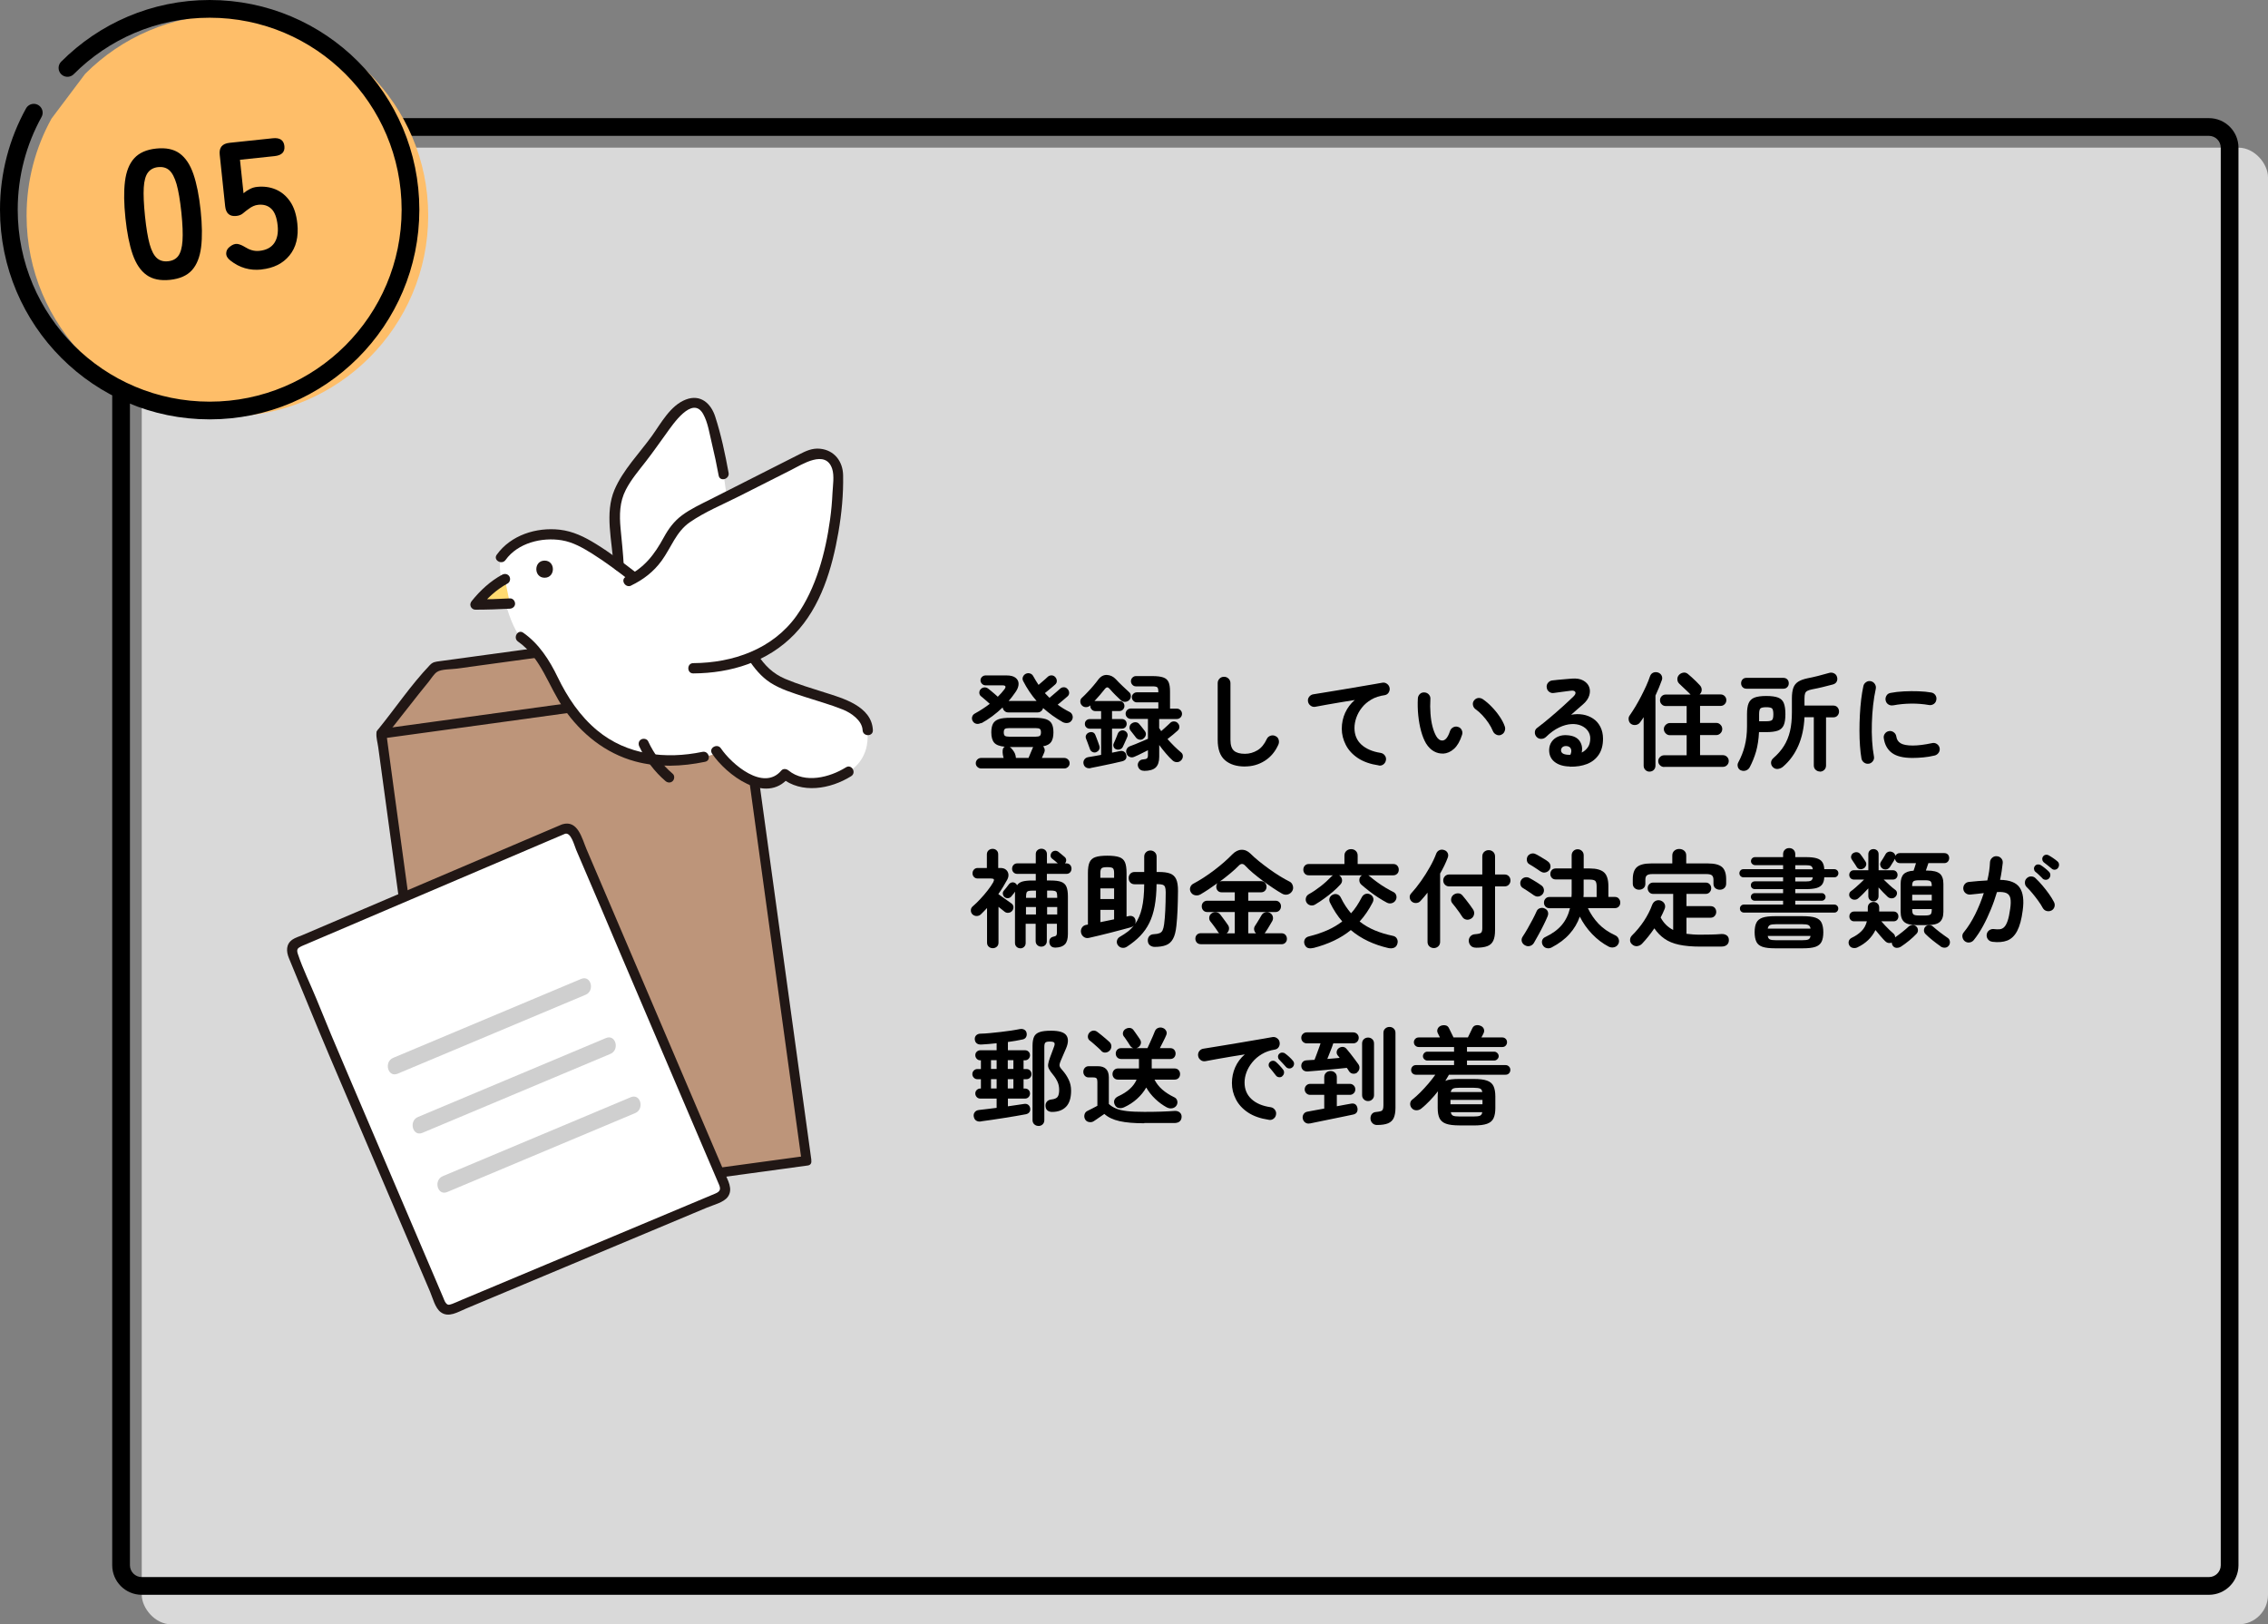 <?xml version="1.0" encoding="UTF-8"?>
<svg id="_レイヤー_2" data-name="レイヤー 2" xmlns="http://www.w3.org/2000/svg" viewBox="0 0 384 275">
  <rect x="0" y="0" width="384" height="275" fill="#808080" stroke="none"/>
  <defs>
    <style>
      .cls-1 {
        fill: #cfcfcf;
      }

      .cls-1, .cls-2, .cls-3, .cls-4, .cls-5, .cls-6, .cls-7 {
        stroke-width: 0px;
      }

      .cls-2 {
        fill: #febe69;
      }

      .cls-3 {
        fill: #ffda71;
      }

      .cls-4 {
        fill: #bd957a;
      }

      .cls-5 {
        fill: #211715;
      }

      .cls-6 {
        fill: #000;
      }

      .cls-8 {
        opacity: .7;
      }

      .cls-9 {
        fill: none;
        stroke: #000;
        stroke-linecap: round;
        stroke-miterlimit: 10;
        stroke-width: 3px;
      }

      .cls-7 {
        fill: #fff;
      }
    </style>
  </defs>
  <g id="_内容" data-name="内容">
    <g>
      <g class="cls-8">
        <rect class="cls-7" x="24" y="25" width="360" height="250" rx="5" ry="5"/>
      </g>
      <path class="cls-6" d="M374,23c1.1,0,2,.9,2,2v240c0,1.1-.9,2-2,2H24c-1.1,0-2-.9-2-2V25c0-1.1.9-2,2-2h350M374,20H24c-2.76,0-5,2.24-5,5v240c0,2.76,2.24,5,5,5h350c2.76,0,5-2.24,5-5V25c0-2.76-2.24-5-5-5h0Z"/>
      <path class="cls-2" d="M8.72,20.08c-2.69,4.87-4.22,10.46-4.22,16.42,0,18.78,15.22,34,34,34s34-15.22,34-34S57.28,2.5,38.5,2.5c-9.41,0-17.92,3.82-24.08,10"/>
      <path class="cls-9" d="M5.72,19.08c-2.69,4.87-4.22,10.46-4.22,16.42,0,18.78,15.22,34,34,34s34-15.22,34-34S54.28,1.5,35.5,1.5c-9.41,0-17.92,3.82-24.08,10"/>
      <g>
        <path class="cls-6" d="M28.79,47.38c-1.64.17-2.97-.1-3.98-.83-1.01-.72-1.79-1.89-2.35-3.49-.55-1.6-.96-3.64-1.22-6.11-.26-2.47-.29-4.55-.08-6.24s.73-3,1.57-3.92c.84-.92,2.08-1.47,3.72-1.64,1.64-.17,2.97.1,3.97.83s1.78,1.9,2.33,3.51.96,3.66,1.22,6.12c.26,2.47.29,4.54.08,6.23-.21,1.68-.73,2.99-1.55,3.9-.83.92-2.06,1.46-3.71,1.64ZM28.46,44.23c.76-.08,1.34-.38,1.73-.91.39-.53.63-1.38.71-2.55.08-1.17.02-2.78-.19-4.81-.22-2.05-.49-3.65-.81-4.78-.33-1.13-.74-1.91-1.23-2.35s-1.12-.61-1.88-.54c-.76.08-1.34.39-1.74.92-.4.53-.64,1.38-.71,2.55-.07,1.17,0,2.79.21,4.84.21,2.03.48,3.62.79,4.75.32,1.13.73,1.91,1.23,2.35s1.13.61,1.9.53Z"/>
        <path class="cls-6" d="M44.26,45.63c-1.95.21-3.7-.3-5.24-1.51-.5-.38-.74-.8-.72-1.25.01-.45.23-.83.66-1.14.44-.34.85-.48,1.23-.43.38.05.81.23,1.3.53.36.23.74.41,1.15.53.41.12.84.16,1.29.11,1.15-.12,1.98-.56,2.5-1.31.51-.75.71-1.74.58-2.97-.14-1.34-.49-2.28-1.06-2.83-.57-.55-1.3-.78-2.21-.69-.31.03-.6.11-.86.23-.27.12-.51.27-.72.43-.39.27-.72.53-1.01.78-.29.25-.67.4-1.14.45-1.13.12-1.76-.43-1.89-1.64l-.92-8.73c-.13-1.21.42-1.88,1.66-2.01l7.31-.77c1.21-.13,1.87.31,1.98,1.32.11,1.01-.45,1.57-1.66,1.7l-5.86.62.6,5.67c.32-.28.68-.52,1.08-.72.39-.2.8-.32,1.21-.36,1.15-.12,2.21.03,3.18.44.97.42,1.78,1.1,2.43,2.05.65.95,1.05,2.19,1.21,3.71.24,2.24-.21,4.04-1.33,5.41-1.12,1.37-2.7,2.15-4.74,2.37Z"/>
      </g>
      <g>
        <g>
          <path class="cls-6" d="M166.13,122.38c-.28.16-.54.21-.8.16-.26-.05-.47-.19-.62-.43-.14-.23-.18-.47-.12-.73.07-.26.23-.46.5-.6.42-.23.84-.48,1.27-.76.43-.28.83-.56,1.22-.86-.13-.13-.3-.28-.5-.45-.2-.17-.38-.33-.56-.48-.17-.15-.31-.27-.42-.35-.18-.14-.28-.34-.29-.58s.07-.45.23-.62c.17-.18.37-.28.61-.3.24-.02.46.05.67.21.1.07.25.19.45.36.2.17.41.35.63.53.22.19.4.35.54.48.42-.41.79-.83,1.12-1.26.32-.44.22-.67-.31-.67h-2.88c-.23,0-.43-.08-.6-.25s-.26-.37-.26-.59c0-.24.09-.44.26-.6.17-.16.38-.24.6-.24h3.53c.7,0,1.21.13,1.55.4s.51.6.51,1.02c0,.41-.15.86-.48,1.34-.18.26-.37.53-.57.79-.2.26-.41.52-.64.77h4.73c-.89-1.02-1.64-2.15-2.27-3.38-.12-.24-.13-.48-.03-.71.1-.23.26-.4.48-.51.24-.11.48-.13.72-.05.24.07.43.23.56.49.13.24.27.48.42.72.15.24.3.48.46.72.17-.14.35-.3.56-.48.2-.17.4-.34.58-.5.19-.16.32-.29.4-.37.18-.17.39-.26.64-.26.25,0,.46.09.64.28.17.18.26.39.27.64.01.25-.08.45-.27.62-.1.08-.25.22-.46.4s-.43.37-.67.56-.44.36-.62.5c.13.13.26.26.39.4.13.13.25.26.39.4.14-.12.34-.28.58-.49.24-.2.47-.4.7-.6.23-.2.4-.34.5-.44.18-.17.39-.26.64-.26s.45.09.62.28c.18.18.28.39.29.64.01.25-.08.45-.27.62-.1.08-.24.21-.44.38-.2.17-.41.34-.63.53-.22.19-.42.35-.6.5.31.23.63.44.96.65.33.2.68.4,1.05.58.24.12.4.31.49.58.08.26.06.52-.07.76-.17.3-.4.47-.71.52-.31.05-.6,0-.87-.14-.61-.35-1.19-.72-1.75-1.12-.55-.4-1.07-.82-1.57-1.26-.05.2-.16.38-.32.52-.17.14-.37.22-.59.22h-5c-.24,0-.45-.08-.63-.25-.18-.17-.28-.37-.31-.59-.55.53-1.14,1.02-1.75,1.48s-1.25.86-1.88,1.21ZM166.11,130.1c-.24,0-.45-.09-.63-.26-.18-.17-.27-.38-.27-.62s.09-.46.27-.64c.18-.17.39-.26.63-.26h3.82c-.06-.17-.11-.36-.14-.59-.04-.22-.04-.44-.03-.65s.06-.36.13-.46c.04-.05.07-.09.11-.12s.07-.06.11-.08c-.86-.08-1.46-.31-1.78-.68-.32-.37-.49-.95-.49-1.75,0-.62.1-1.11.29-1.47.19-.35.52-.61.99-.77.47-.16,1.11-.23,1.93-.23h4.12c.82,0,1.46.08,1.92.23.46.16.79.41.98.77.19.35.29.84.29,1.47,0,.71-.13,1.25-.38,1.62s-.71.62-1.37.74c.13.13.22.29.26.48.04.19.02.37-.06.55-.04.1-.09.23-.17.4-.08.17-.16.35-.24.54h3.8c.24,0,.45.09.63.26.18.17.27.39.27.64s-.09.45-.27.62c-.18.17-.39.26-.63.26h-14.08ZM170.85,124.72h4.52c.32,0,.55-.05.68-.14s.2-.29.2-.59-.07-.5-.2-.59-.36-.13-.68-.13h-4.52c-.34,0-.57.04-.7.13s-.2.29-.2.59.07.5.2.59.37.14.7.14ZM172.02,128.32h2.12c.1-.24.22-.53.36-.86.14-.34.26-.61.34-.81.02-.04.04-.07.05-.1.01-.03.02-.06.04-.08h-3.96c.16.1.32.26.5.5.18.24.31.45.38.63.04.1.07.21.1.33.03.12.05.25.06.39Z"/>
          <path class="cls-6" d="M184.69,130.04c-.3.06-.57.03-.8-.1-.23-.13-.38-.34-.44-.64-.05-.26,0-.5.15-.72s.38-.35.67-.4c.31-.05.65-.1,1.02-.17.37-.07.75-.14,1.14-.21v-4.43h-1.93c-.23,0-.42-.08-.58-.23s-.24-.35-.24-.58c0-.24.08-.44.24-.59s.36-.23.58-.23h1.93v-1.35h-.99c-.23,0-.43-.09-.59-.26s-.25-.38-.25-.6v-.11c-.19.19-.43.29-.71.3s-.53-.1-.73-.31c-.18-.2-.26-.44-.25-.69.01-.26.11-.46.31-.62.3-.28.62-.59.95-.95.34-.35.66-.71.97-1.08.31-.37.58-.7.81-1.02.42-.55.91-.81,1.48-.78.57.03,1.07.27,1.5.73.31.34.68.71,1.11,1.12s.79.76,1.11,1.04c.2.17.31.38.32.65,0,.26-.08.5-.26.7-.19.19-.43.29-.7.31-.28.01-.52-.07-.72-.25-.26-.24-.58-.54-.95-.91-.37-.37-.67-.69-.91-.98-.17-.2-.32-.31-.46-.31s-.29.12-.46.34c-.22.28-.48.59-.78.95-.31.36-.62.71-.93,1.04.04-.01.08-.02.14-.02h4.1c.24,0,.44.08.6.24.16.16.24.36.24.6,0,.23-.08.43-.24.6-.16.17-.36.26-.6.26h-1.26v1.35h1.67c.23,0,.42.08.58.23.16.16.23.35.23.59s-.08.42-.23.58c-.16.16-.35.23-.58.23h-1.67v4.07c.24-.05.47-.1.69-.14.22-.05.43-.09.62-.13.29-.06.53-.03.73.1.2.13.32.31.37.55.13.56-.1.92-.7,1.08-.43.11-.97.23-1.61.37-.64.14-1.29.28-1.95.41-.66.14-1.24.25-1.75.35ZM185.63,127.34c-.23.08-.45.08-.66-.03-.21-.1-.34-.25-.41-.44-.05-.14-.12-.33-.21-.57-.09-.23-.18-.47-.26-.71s-.16-.43-.22-.56c-.08-.22-.07-.42.04-.62.11-.2.28-.33.5-.41.24-.08.46-.08.65,0,.19.08.33.24.41.47.06.14.14.34.23.58s.18.47.26.7c.08.23.14.4.18.52.07.23.06.44-.04.63-.1.19-.26.34-.49.43ZM188.96,126.86c-.19-.08-.33-.22-.41-.42-.08-.2-.08-.39.02-.59.06-.12.13-.28.22-.49.08-.2.17-.41.26-.62s.15-.38.19-.5c.1-.25.26-.43.49-.52.23-.1.46-.1.68,0,.2.08.35.23.45.43s.09.43-.02.67c-.05.12-.12.29-.22.5-.1.22-.19.43-.29.64-.1.21-.17.38-.23.5-.11.2-.27.34-.49.41-.22.07-.43.07-.65-.02ZM193.67,130.49c-.3,0-.54-.09-.72-.27s-.28-.41-.31-.68c-.01-.24.07-.46.24-.66.17-.2.4-.3.67-.31.31-.02.53-.08.64-.17.11-.09.17-.27.17-.53v-.86c-.22.11-.47.24-.77.39-.29.15-.58.29-.85.42-.28.13-.52.24-.72.32-.26.11-.52.11-.77,0-.25-.1-.42-.29-.51-.57-.1-.26-.09-.51.02-.74.11-.23.29-.39.54-.49.22-.07.51-.19.89-.34s.77-.32,1.17-.49c.4-.17.73-.31,1-.43v-3.37h-2.9c-.24,0-.45-.09-.62-.26s-.26-.38-.26-.62.09-.45.26-.62.38-.26.62-.26h4.66v-1.04h-3.64c-.23,0-.43-.09-.59-.26-.17-.17-.25-.38-.25-.6,0-.24.08-.44.25-.6.17-.16.37-.24.59-.24h3.64v-.11c0-.38-.06-.63-.18-.74-.12-.11-.39-.16-.81-.16h-2.81c-.23,0-.43-.09-.59-.26s-.25-.38-.25-.6c0-.24.08-.45.25-.62s.37-.26.59-.26h2.81c.79,0,1.4.08,1.83.23.43.15.72.41.89.78.17.37.25.91.25,1.6v2.9h1.15c.24,0,.45.09.62.26s.26.38.26.62-.09.45-.26.62-.38.26-.62.26h-2.99v1.53c.06.08.12.17.17.25.05.08.11.17.17.27.18-.16.37-.33.58-.51.2-.19.4-.36.58-.53.18-.17.31-.29.4-.38.18-.17.4-.24.66-.22.26.02.46.12.62.32.17.18.25.39.24.63,0,.24-.1.44-.3.61-.17.16-.42.38-.76.66-.34.28-.66.54-.95.76.37.42.76.83,1.15,1.22.4.39.77.73,1.12,1.02.22.17.33.38.33.65,0,.26-.08.49-.26.68-.19.22-.43.33-.71.34-.28.01-.53-.08-.75-.27-.37-.34-.76-.73-1.15-1.2-.4-.46-.77-.94-1.13-1.43v1.98c0,.84-.2,1.45-.6,1.83s-1.07.57-2.01.57ZM193.58,125.06c-.2.16-.43.21-.67.16-.25-.05-.45-.17-.6-.38-.05-.07-.13-.18-.25-.33-.12-.15-.24-.3-.36-.46-.12-.16-.21-.27-.27-.34-.16-.19-.22-.41-.18-.66.04-.25.16-.43.36-.57.23-.16.46-.22.71-.2s.45.14.6.34c.06.06.15.17.28.33.13.16.25.32.38.48.13.16.21.26.24.32.17.22.23.44.18.68-.05.24-.19.45-.41.61Z"/>
          <path class="cls-6" d="M210.79,129.77c-1.44,0-2.57-.36-3.39-1.07-.82-.71-1.23-1.86-1.23-3.45v-9.59c0-.3.1-.55.31-.77.21-.21.46-.31.77-.31s.55.11.76.31c.21.21.32.47.32.77v9.59c0,.89.2,1.51.6,1.85.4.35,1.02.52,1.86.52.74,0,1.44-.2,2.1-.59s1.18-1.03,1.59-1.91c.13-.28.34-.46.63-.56.29-.1.56-.08.83.05.28.12.46.32.55.61.09.29.07.57-.05.85-.53,1.19-1.3,2.1-2.31,2.74-1.01.64-2.13.95-3.34.95Z"/>
          <path class="cls-6" d="M233.43,129.58c-1.42-.21-2.59-.62-3.51-1.23s-1.61-1.36-2.06-2.24c-.45-.88-.68-1.79-.68-2.74s.19-1.86.57-2.69c.38-.83.92-1.56,1.63-2.17-.72.11-1.49.23-2.3.37-.82.14-1.61.28-2.38.41-.77.14-1.44.26-2.02.37-.29.05-.55-.02-.79-.2s-.38-.41-.43-.7c-.05-.3.02-.57.2-.8.18-.23.42-.38.72-.42.38-.06.88-.14,1.48-.24.6-.1,1.27-.21,2.02-.33s1.51-.25,2.29-.38c.78-.13,1.54-.26,2.29-.39.75-.13,1.44-.24,2.06-.35.62-.11,1.13-.2,1.53-.27.28-.05.53.01.77.18.24.17.39.39.45.67.06.29,0,.56-.15.81s-.39.4-.67.45c-.88.12-1.64.37-2.28.75-.64.38-1.17.83-1.59,1.37-.42.53-.73,1.1-.94,1.7s-.31,1.18-.31,1.75c0,1.16.4,2.1,1.19,2.82.79.71,1.87,1.17,3.22,1.38.3.05.54.19.72.43.18.24.25.5.2.79-.05.3-.19.54-.42.72-.23.18-.5.25-.8.2Z"/>
          <path class="cls-6" d="M244.36,127.58c-.55.02-1.08-.1-1.58-.38-.5-.28-.95-.72-1.33-1.33-.32-.54-.6-1.22-.83-2.05-.23-.83-.39-1.72-.49-2.69-.1-.97-.12-1.93-.07-2.89.02-.3.14-.55.35-.75.21-.2.46-.28.76-.26.3.01.55.13.75.35s.29.48.26.78c-.05.84-.04,1.66.02,2.46.06.8.17,1.53.34,2.18.17.65.38,1.2.63,1.63.28.49.62.74,1.04.74.52-.01.95-.55,1.3-1.62.1-.28.28-.48.54-.62.26-.14.54-.16.83-.06.28.08.48.26.61.53.13.27.15.54.05.82-.34,1.06-.79,1.84-1.35,2.35-.56.51-1.18.78-1.84.82ZM254.17,124.41c-.29.11-.57.1-.84-.04-.27-.13-.46-.34-.57-.61-.18-.44-.42-.89-.73-1.35-.31-.46-.65-.89-1.03-1.3-.38-.41-.76-.75-1.16-1.03-.24-.17-.39-.4-.45-.7-.06-.3,0-.57.2-.81.19-.24.43-.37.71-.4.28-.02.55.05.8.23.5.35,1,.77,1.48,1.28.49.5.93,1.04,1.32,1.62.4.58.69,1.14.88,1.69.1.28.08.55-.04.84s-.32.47-.59.57Z"/>
          <path class="cls-6" d="M265.78,129.77c-1.09-.02-1.95-.29-2.58-.79s-.93-1.19-.91-2.07c.02-.52.17-.97.44-1.35.27-.38.64-.68,1.11-.87.47-.2,1-.27,1.6-.21.96.08,1.63.41,2.02.98.38.57.5,1.22.34,1.95.42-.2.76-.5,1.04-.89.27-.39.41-.9.41-1.52,0-.47-.14-.89-.41-1.27-.27-.38-.65-.67-1.13-.88-.49-.21-1.05-.3-1.68-.26-.64.04-1.32.22-2.05.57-.73.34-1.48.88-2.25,1.63-.22.2-.49.3-.81.3-.32,0-.59-.13-.79-.37-.19-.23-.28-.49-.26-.78.02-.29.14-.53.37-.69.74-.56,1.49-1.16,2.23-1.79.74-.63,1.46-1.25,2.13-1.86.68-.61,1.27-1.17,1.79-1.67.32-.31.43-.57.33-.77s-.36-.28-.78-.22c-.41.05-.87.11-1.39.18-.52.07-1.01.14-1.47.2-.29.05-.55-.02-.79-.2-.24-.18-.38-.42-.41-.72-.05-.29.02-.55.2-.78.18-.23.42-.38.72-.42.26-.04.6-.07,1-.11.4-.04.82-.07,1.24-.11s.79-.07,1.09-.09c.78-.06,1.42.04,1.91.31s.83.62,1.01,1.07c.18.45.19.94.03,1.47s-.51,1.03-1.04,1.49c-.24.2-.54.47-.91.79s-.74.65-1.12.99c.68-.13,1.35-.14,2-.03.65.11,1.23.35,1.74.69s.92.81,1.21,1.38.45,1.24.45,2.01c0,1.09-.24,2-.72,2.71-.48.71-1.14,1.24-1.98,1.57s-1.81.48-2.9.46ZM265.46,127.78h.11s.08,0,.13,0c.05,0,.12,0,.19,0,.17-.4.2-.72.09-.99-.11-.26-.32-.42-.65-.47-.29-.04-.53,0-.71.12-.19.11-.29.3-.32.55-.01.48.37.74,1.15.79Z"/>
          <path class="cls-6" d="M279.3,130.64c-.28,0-.51-.09-.71-.28-.2-.19-.3-.43-.3-.73v-8.21c-.2.32-.41.62-.61.88-.17.24-.4.38-.7.43-.3.05-.57,0-.81-.16-.23-.16-.37-.38-.41-.68-.05-.29,0-.55.16-.76.32-.46.65-.97.99-1.53.34-.56.66-1.15.97-1.75.31-.61.6-1.2.86-1.77.26-.58.46-1.1.62-1.57.11-.31.29-.52.56-.63.26-.11.53-.11.81-.02.28.1.48.27.6.51s.14.51.04.78c-.16.42-.32.85-.5,1.29-.18.44-.37.88-.58,1.32v11.86c0,.3-.1.54-.29.73-.19.19-.43.28-.7.28ZM281.75,129.85c-.26,0-.5-.1-.69-.29-.2-.19-.3-.43-.3-.7s.1-.51.3-.7c.2-.19.43-.29.69-.29h3.82v-3.4h-2.83c-.28,0-.52-.1-.72-.31s-.31-.44-.31-.72.1-.52.31-.72.44-.31.72-.31h2.83v-2.88h-3.56c-.26,0-.49-.1-.67-.29-.19-.19-.28-.42-.28-.68s.09-.51.28-.69c.19-.19.41-.28.67-.28h4.25s-.02-.02-.03-.02-.01,0-.03-.02c-.13-.14-.32-.32-.55-.54-.23-.22-.47-.44-.71-.67-.24-.23-.44-.42-.61-.58-.2-.19-.32-.43-.33-.72-.02-.29.07-.54.26-.76.2-.22.45-.35.74-.4.29-.05.55.03.79.23.18.14.4.33.66.57.26.23.51.47.75.71s.43.43.56.58c.23.22.35.48.36.78.01.31-.1.57-.32.78-.02.02-.04.04-.05.04h3.58c.26,0,.49.09.68.28.19.19.28.42.28.69s-.09.49-.28.68c-.19.19-.41.29-.68.29h-3.49v2.88h2.75c.28,0,.51.1.71.31.2.2.3.44.3.72s-.1.52-.3.72c-.2.2-.44.31-.71.31h-2.75v3.4h3.87c.28,0,.51.1.7.29.19.19.29.43.29.7s-.1.51-.29.7c-.19.19-.43.29-.7.29h-9.94Z"/>
          <path class="cls-6" d="M294.74,130.42c-.25-.12-.42-.31-.5-.58s-.06-.52.07-.76c.48-.89.85-1.82,1.1-2.81s.38-2.08.38-3.29v-2.07c0-.8.09-1.43.28-1.87.19-.44.52-.76.99-.94.47-.18,1.14-.27,1.99-.27s1.53.09,2,.27c.47.18.79.49.97.94.18.44.27,1.07.27,1.87s-.09,1.43-.28,1.86c-.19.44-.51.74-.98.92-.47.17-1.13.26-2,.26h-1.21c-.06,1.24-.23,2.33-.5,3.29-.28.95-.64,1.84-1.08,2.67-.14.26-.36.44-.65.54-.29.1-.57.08-.85-.04ZM295.71,116.6c-.28,0-.5-.09-.67-.27s-.25-.4-.25-.65.08-.48.25-.66.39-.26.67-.26h6.23c.28,0,.5.09.67.26.17.17.25.39.25.66s-.08.47-.25.65c-.17.18-.39.27-.67.27h-6.23ZM297.84,122.11h1.21c.5,0,.83-.07.98-.21.15-.14.22-.46.22-.98s-.08-.84-.22-.98c-.15-.14-.48-.21-.98-.21s-.83.07-.98.2c-.15.13-.23.46-.23.97v1.21ZM308.15,130.62c-.29,0-.53-.1-.74-.29s-.31-.44-.31-.76v-8.14h-1.58c-.08,1.81-.43,3.42-1.04,4.82-.61,1.4-1.47,2.58-2.58,3.54-.25.22-.54.34-.86.39-.32.04-.6-.05-.85-.28-.23-.23-.34-.49-.33-.78,0-.29.14-.55.4-.78.73-.64,1.33-1.32,1.79-2.06s.8-1.57,1.02-2.5.32-2,.32-3.21v-2.32c0-.74.08-1.34.24-1.79.16-.45.44-.8.83-1.05.39-.25.92-.44,1.59-.58.53-.1,1.11-.23,1.75-.39.64-.16,1.25-.33,1.84-.5.31-.1.6-.08.85.04.26.12.43.3.51.54.11.29.11.56,0,.82-.11.26-.32.43-.63.53-.58.16-1.18.31-1.8.46-.62.15-1.2.27-1.73.37-.36.07-.64.16-.83.26-.19.1-.32.25-.39.45-.07.2-.1.49-.1.87v1.17h4.86c.31,0,.55.1.73.3.17.2.26.44.26.71s-.09.5-.26.69c-.17.2-.42.3-.73.3h-1.21v8.14c0,.31-.1.56-.31.76s-.45.29-.74.29Z"/>
          <path class="cls-6" d="M316.43,129.29c-.3.05-.57-.01-.81-.18s-.39-.4-.45-.68c-.11-.61-.19-1.32-.25-2.13-.06-.81-.09-1.67-.09-2.56s.02-1.81.07-2.72.12-1.79.22-2.62.23-1.58.37-2.24c.06-.29.22-.51.47-.68s.52-.21.81-.15c.29.07.51.23.67.48s.21.52.15.82c-.19.85-.34,1.78-.45,2.77-.11,1-.18,2.01-.21,3.03-.03,1.03-.02,2.02.04,2.99.06.97.16,1.84.31,2.64.06.29,0,.55-.17.79s-.41.39-.69.45ZM323.81,128.32c-1.56,0-2.72-.28-3.48-.85-.76-.56-1.22-1.39-1.38-2.48-.05-.29.01-.55.19-.79.17-.24.41-.38.71-.43.29-.04.55.03.79.21.24.17.38.41.43.71.07.52.32.9.74,1.15.42.25,1.1.38,2.05.38.9,0,1.99-.14,3.26-.41.29-.07.56-.02.81.14.25.17.41.4.47.68.06.29,0,.56-.16.8-.17.25-.4.41-.68.48-.65.16-1.29.26-1.93.32-.64.06-1.25.09-1.81.09ZM320.52,119.41c-.29.06-.56,0-.8-.15s-.4-.39-.46-.69c-.06-.29,0-.56.15-.81s.39-.4.69-.45c.67-.13,1.42-.22,2.25-.26.83-.04,1.65-.05,2.47-.02.82.03,1.54.1,2.16.21.3.05.53.2.7.44.17.25.22.52.16.82-.05.3-.2.53-.44.69-.25.16-.51.22-.8.17-.97-.17-1.98-.25-3.02-.24s-2.06.11-3.06.3Z"/>
          <path class="cls-6" d="M168.08,160.53c-.26,0-.49-.09-.68-.26-.19-.17-.28-.41-.28-.69v-5.85c-.17.18-.34.36-.52.54-.18.18-.35.35-.52.52-.2.19-.44.29-.72.29s-.52-.1-.72-.29c-.18-.19-.27-.42-.26-.68,0-.26.1-.48.3-.65.43-.37.87-.79,1.31-1.27.44-.47.86-.96,1.24-1.45s.69-.94.92-1.35c.13-.24.17-.41.12-.51s-.21-.15-.46-.15h-2.27c-.26,0-.48-.09-.64-.26s-.24-.38-.24-.62.08-.45.24-.63.38-.27.64-.27h1.55v-2.29c0-.3.1-.53.29-.7.19-.17.42-.25.68-.25s.49.08.67.25c.19.17.28.4.28.7v2.29h.38c.38,0,.69.09.92.28.23.19.37.43.42.72.05.29,0,.61-.17.94-.23.42-.47.84-.72,1.25s-.52.83-.81,1.23c.2.14.45.32.73.52.28.2.56.4.83.59.27.19.49.35.66.47.2.14.32.34.34.58.02.24-.04.46-.2.65-.14.19-.34.31-.6.35-.26.04-.49-.02-.69-.17-.12-.1-.27-.22-.46-.37-.19-.15-.38-.3-.58-.46v6.05c0,.29-.09.52-.28.69-.19.17-.42.26-.69.26ZM172.79,160.55c-.26,0-.49-.08-.67-.25-.18-.17-.27-.39-.27-.67v-7.88c0-.16,0-.3,0-.42,0-.13.01-.25.03-.37-.11.14-.22.29-.35.44-.13.15-.23.27-.3.37-.14.17-.32.26-.54.29-.22.02-.41-.03-.58-.16-.17-.13-.27-.3-.31-.51-.04-.21.01-.4.14-.57.11-.12.25-.3.44-.53.19-.23.33-.42.42-.55.13-.18.3-.29.51-.34.21-.05.41,0,.6.12.13.08.23.21.29.36.2-.31.51-.52.92-.64.41-.11.95-.17,1.62-.17h.63v-1.12h-3.13c-.26,0-.48-.09-.64-.26s-.24-.38-.24-.62.08-.45.24-.63c.16-.18.38-.27.64-.27h3.13v-1.55c0-.29.09-.52.28-.68.19-.17.41-.25.67-.25s.49.08.67.25c.18.17.27.4.27.68v1.55h1.84c-.13-.12-.3-.26-.5-.43s-.36-.29-.48-.38c-.16-.13-.24-.3-.24-.5,0-.2.06-.38.19-.54.14-.17.32-.26.54-.28s.41.04.59.17c.13.1.31.24.54.44.23.2.4.35.52.44.17.14.25.32.26.52,0,.21-.06.39-.21.56h.23c.28,0,.49.09.65.27.16.18.23.39.23.63s-.08.45-.23.62c-.16.17-.37.26-.65.26h-3.29v1.12h.63c.76,0,1.35.07,1.77.22s.73.42.9.81c.17.39.26.94.26,1.65v6.39c0,.8-.17,1.38-.5,1.73-.34.35-.86.54-1.57.56-.32.01-.58-.06-.76-.22-.18-.16-.28-.38-.31-.64-.04-.56.2-.89.7-.99.24-.05.4-.12.47-.21.07-.09.11-.24.11-.46v-1.51h-1.71v2.92c0,.29-.09.52-.27.69-.18.17-.4.26-.67.26s-.49-.09-.67-.26c-.19-.17-.28-.41-.28-.69v-2.92h-1.69v3.24c0,.28-.09.5-.27.67-.18.17-.4.25-.65.25ZM173.71,152h1.69v-1.22h-.5c-.35,0-.61.03-.77.07-.17.05-.28.15-.33.3-.05.15-.08.39-.08.73v.13ZM173.71,154.82h1.69v-1.26h-1.69v1.26ZM177.29,152h1.71v-.13c0-.34-.03-.58-.08-.73-.05-.15-.17-.25-.34-.3-.17-.05-.44-.07-.8-.07h-.49v1.22ZM177.29,154.82h1.71v-1.26h-1.71v1.26Z"/>
          <path class="cls-6" d="M195.53,160.31c-.32,0-.6-.09-.82-.26-.22-.17-.35-.43-.37-.76-.02-.31.06-.58.24-.79.19-.22.45-.33.78-.34.41-.02.73-.08.96-.17.23-.09.41-.25.52-.49s.2-.57.26-1.02c.17-1.26.26-3.07.27-5.42,0-.4-.04-.69-.11-.88-.07-.19-.21-.32-.4-.39-.2-.07-.5-.1-.91-.1h-.13c-.01,1.4-.12,2.64-.32,3.72s-.5,2.02-.9,2.83c-.4.82-.92,1.55-1.54,2.2-.62.65-1.37,1.25-2.23,1.82-.26.18-.55.25-.86.2-.31-.05-.56-.22-.74-.5-.14-.24-.18-.49-.1-.76.08-.26.24-.47.5-.61.48-.28.92-.56,1.31-.86.39-.3.73-.64,1.03-1.01-.14.12-.31.21-.49.27-.43.12-.95.26-1.56.42-.61.16-1.24.33-1.91.5s-1.31.33-1.94.48-1.19.28-1.67.39c-.34.08-.63.03-.89-.15-.26-.19-.42-.44-.48-.75-.06-.31,0-.6.17-.85.17-.26.43-.41.77-.46l.23-.04v-8.75c0-.78.09-1.38.28-1.8.19-.42.52-.71.99-.87.47-.16,1.14-.24,2.01-.24s1.53.08,2.01.24c.47.16.8.45.98.87.18.42.27,1.02.27,1.8v7.4l.38-.09c.28-.06.52-.03.73.09.21.12.34.32.4.59.05.23.02.45-.07.67.53-.73.91-1.63,1.16-2.7.25-1.07.38-2.41.39-4.03h-1.6c-.32,0-.58-.1-.76-.3-.18-.2-.27-.45-.27-.75s.09-.53.27-.73.43-.3.76-.3h1.6v-2.59c0-.31.1-.56.31-.76.2-.19.45-.29.74-.29s.53.1.74.29c.2.19.31.45.31.76v2.59h.4c.77,0,1.39.08,1.86.25.47.17.82.48,1.04.94.22.46.33,1.14.32,2.03-.01,1.26-.04,2.36-.08,3.3-.04.94-.11,1.8-.19,2.58-.1.97-.29,1.72-.58,2.23-.29.52-.68.87-1.19,1.06-.5.19-1.13.29-1.89.29ZM186.31,148.61h2.32v-.81c0-.42-.07-.69-.21-.81s-.45-.18-.95-.18-.81.06-.95.18c-.14.12-.22.39-.22.81v.81ZM186.31,152.21h2.32v-1.8h-2.32v1.8ZM186.31,156.12c.38-.08.77-.17,1.17-.24.4-.08.78-.16,1.15-.24v-1.6h-2.32v2.09Z"/>
          <path class="cls-6" d="M203.32,159.85c-.29,0-.52-.09-.68-.27s-.25-.4-.25-.65.08-.49.25-.67.4-.27.68-.27h3.1s-.07-.05-.1-.09c-.03-.04-.06-.07-.08-.11-.1-.16-.23-.35-.39-.58s-.33-.46-.5-.68c-.17-.22-.3-.39-.4-.51-.17-.2-.24-.44-.21-.71.03-.27.15-.48.35-.64.24-.18.5-.26.79-.23.29.02.53.15.72.38.1.12.23.3.4.53s.34.47.51.69c.17.23.29.41.38.54.17.23.23.48.19.75-.04.27-.17.5-.39.68h1.37v-3.6h-4.64c-.3,0-.53-.1-.7-.29-.17-.19-.25-.42-.25-.68s.08-.49.25-.67.4-.28.7-.28h4.64v-1.42h-2.2c-.29,0-.52-.09-.68-.27-.17-.18-.25-.4-.25-.67,0-.24.07-.44.2-.61-.5.36-1,.71-1.5,1.04s-.96.62-1.39.87c-.29.16-.58.2-.89.14-.31-.06-.54-.22-.71-.49-.17-.28-.21-.55-.12-.84.09-.28.26-.49.51-.62.55-.29,1.13-.63,1.75-1.03.61-.4,1.22-.82,1.82-1.28.6-.46,1.16-.91,1.68-1.37.52-.46.97-.89,1.36-1.29.49-.5,1.01-.77,1.57-.78.55-.02,1.06.21,1.53.67.38.38.85.8,1.39,1.24.55.44,1.12.89,1.74,1.33.61.44,1.22.85,1.82,1.22.6.37,1.15.68,1.64.92.28.13.46.37.56.7.1.34.06.64-.11.92-.19.3-.45.49-.77.57s-.64.03-.95-.15c-.46-.26-.97-.58-1.54-.96-.57-.38-1.15-.79-1.73-1.22-.58-.44-1.13-.88-1.65-1.31-.52-.44-.95-.85-1.3-1.23-.36-.4-.73-.4-1.1-.02-.38.4-.86.83-1.42,1.3-.56.47-1.16.94-1.8,1.4.1-.05.22-.07.36-.07h6.61c.29,0,.52.09.69.28.17.19.26.41.26.67s-.09.49-.26.67c-.17.18-.4.27-.69.27h-2.14v1.42h4.59c.29,0,.52.09.69.28s.26.41.26.67-.09.49-.26.68c-.17.19-.41.29-.69.29h-4.59v3.6h1.31c-.18-.17-.29-.37-.32-.61-.04-.24.02-.46.16-.67.08-.12.2-.3.34-.53.14-.23.29-.47.43-.71.14-.24.25-.42.32-.54.14-.25.35-.41.63-.49.28-.07.54-.04.79.09s.41.34.49.61c.07.28.04.53-.09.77-.08.14-.2.34-.34.58-.14.25-.29.49-.43.72-.14.23-.26.42-.36.55-.02.05-.05.09-.08.12l-.1.1h2.86c.29,0,.52.09.68.27s.25.4.25.67-.08.47-.25.65-.4.27-.68.27h-13.64Z"/>
          <path class="cls-6" d="M222.74,153.1c-.29.18-.58.24-.87.17-.29-.07-.52-.23-.67-.5-.13-.24-.16-.49-.09-.76.07-.26.23-.47.47-.61.67-.37,1.35-.83,2.03-1.36.68-.53,1.28-1.08,1.8-1.63.1-.1.19-.17.29-.22h-4.1c-.29,0-.52-.09-.68-.28-.17-.19-.25-.41-.25-.67s.08-.49.25-.68c.17-.19.4-.28.68-.28h6.03v-1.42c0-.34.11-.6.33-.8.22-.2.49-.3.8-.3s.58.1.79.3c.22.2.32.47.32.8v1.42h6.03c.29,0,.52.09.68.28.17.19.25.41.25.68s-.08.49-.25.67-.4.28-.68.28h-4.25c.08.04.16.08.22.14.4.34.82.67,1.29,1.01.46.34.93.65,1.41.94.48.29.93.53,1.35.74.25.12.41.32.49.59.07.28.04.53-.09.77-.16.28-.38.45-.67.53-.29.08-.57.05-.85-.1-.48-.25-.98-.55-1.5-.89-.52-.34-1.03-.7-1.51-1.08-.49-.38-.93-.74-1.32-1.09-.2-.19-.31-.43-.32-.71-.01-.28.08-.52.27-.71.04-.02.07-.05.1-.08.03-.03.07-.05.12-.06h-3.94c.08.04.16.08.22.14.19.19.29.42.31.68.01.26-.08.51-.29.74-.36.4-.78.8-1.25,1.21-.47.41-.97.79-1.48,1.16-.51.37-.99.69-1.45.96ZM222.36,160.48c-.77.2-1.27,0-1.49-.63-.1-.29-.08-.56.05-.82s.38-.43.74-.51c1.12-.28,2.14-.62,3.07-1.03.93-.41,1.77-.91,2.53-1.49-.4-.46-.77-.95-1.12-1.49-.35-.53-.67-1.11-.97-1.72-.13-.28-.14-.54-.04-.79.11-.25.29-.43.54-.54.26-.12.52-.13.77-.04s.44.27.58.55c.49,1.01,1.07,1.89,1.73,2.65.35-.38.67-.8.96-1.24s.57-.92.84-1.44c.14-.29.35-.48.61-.58.26-.1.53-.08.81.05.25.12.43.31.52.57.1.26.06.54-.11.86-.31.6-.65,1.16-1.01,1.69-.36.53-.75,1.02-1.17,1.48.78.61,1.63,1.11,2.57,1.5.93.39,1.92.69,2.98.91.36.06.62.22.76.49.15.26.18.56.08.88-.1.34-.29.56-.58.67-.29.11-.61.12-.97.04-1.2-.28-2.33-.66-3.39-1.16-1.06-.5-2.04-1.12-2.94-1.88-.85.7-1.8,1.29-2.85,1.79-1.05.5-2.22.92-3.5,1.25Z"/>
          <path class="cls-6" d="M242.78,160.51c-.3,0-.56-.1-.77-.29-.21-.19-.31-.45-.31-.77v-8.32c-.4.5-.79.97-1.19,1.4-.19.22-.43.33-.73.35-.29.02-.55-.07-.77-.26-.2-.19-.31-.42-.33-.68-.02-.26.06-.49.24-.68.56-.61,1.12-1.31,1.67-2.09.55-.78,1.06-1.58,1.51-2.39.46-.82.82-1.58,1.08-2.29.12-.28.31-.46.56-.57.25-.1.52-.1.79,0,.26.08.46.25.58.5.12.25.12.52,0,.81-.16.42-.34.85-.56,1.3-.22.45-.46.9-.72,1.36v11.56c0,.32-.11.58-.32.77-.21.19-.46.29-.75.29ZM249.9,160.44c-.36,0-.65-.1-.86-.31s-.34-.48-.36-.82c-.01-.3.08-.56.27-.78.19-.22.46-.35.81-.37.53-.04.86-.12,1-.24s.21-.39.21-.78v-7.07h-5.6c-.3,0-.54-.1-.73-.3-.19-.2-.28-.43-.28-.71s.09-.51.28-.71c.19-.2.43-.3.73-.3h5.6v-3.04c0-.34.11-.6.32-.79s.46-.29.76-.29.55.1.76.29.32.46.32.79v3.04h1.6c.31,0,.56.1.74.3s.27.43.27.71-.09.51-.27.71-.43.3-.74.3h-1.6v7.43c0,.74-.1,1.33-.3,1.76s-.53.74-1,.92-1.11.27-1.93.27ZM249.13,155.49c-.29.19-.58.26-.87.2-.29-.06-.53-.22-.69-.49-.12-.2-.29-.45-.49-.74-.21-.29-.42-.58-.64-.86-.22-.29-.4-.52-.56-.7-.17-.22-.23-.46-.18-.75.05-.28.19-.51.41-.67.24-.17.5-.25.78-.24.28,0,.53.13.73.37.16.18.35.42.58.71.23.29.45.59.67.88.22.29.39.54.51.73.19.28.26.56.2.86-.06.3-.21.53-.45.7Z"/>
          <path class="cls-6" d="M259.77,151.62c-.14-.11-.33-.24-.57-.4-.23-.16-.47-.32-.72-.48-.25-.16-.45-.29-.62-.39-.23-.13-.37-.32-.43-.58-.06-.25-.03-.49.09-.72.13-.24.33-.4.6-.49.27-.08.54-.06.8.07.17.08.38.2.64.36.26.16.51.31.77.47s.45.29.59.4c.25.16.41.38.47.67.06.29,0,.55-.16.79-.17.23-.39.38-.67.44-.28.07-.54.01-.78-.15ZM258.11,159.99c-.26-.18-.42-.41-.47-.68-.05-.28.02-.54.2-.79.25-.38.53-.83.82-1.34.29-.51.58-1.03.85-1.55.27-.52.49-.97.66-1.36.11-.25.29-.42.56-.51s.53-.08.79.04c.28.12.46.3.55.55.09.25.07.52-.06.82-.17.41-.39.88-.66,1.43-.27.54-.55,1.09-.85,1.63-.29.54-.56,1.01-.8,1.42-.16.26-.39.43-.69.51-.31.08-.6.02-.89-.17ZM260.88,147.57c-.14-.11-.34-.24-.58-.4s-.48-.31-.72-.47c-.24-.16-.45-.28-.63-.38-.23-.13-.37-.32-.42-.58s-.02-.5.1-.74c.13-.23.33-.38.6-.47.27-.08.53-.06.78.07.18.08.4.2.66.36s.51.31.77.46.45.28.59.39c.25.17.41.39.47.67.06.28,0,.54-.16.78-.17.23-.39.38-.67.44-.28.07-.54.02-.78-.15ZM262.72,160.4c-.26.14-.54.19-.84.12-.29-.06-.53-.24-.69-.54-.13-.26-.16-.53-.08-.78.08-.26.27-.45.57-.58,1.18-.56,2.09-1.24,2.75-2.02.66-.78,1.12-1.73,1.39-2.84h-3.46c-.29,0-.52-.09-.69-.27s-.26-.4-.26-.67.09-.49.26-.68c.17-.19.41-.28.69-.28h3.71c.01-.17.02-.34.03-.51s0-.36,0-.55v-1.91h-2.68c-.29,0-.52-.09-.68-.27-.17-.18-.25-.4-.25-.65s.08-.49.25-.67c.17-.18.4-.27.68-.27h2.68v-2.2c0-.31.1-.56.3-.76.2-.19.43-.29.71-.29s.53.1.73.29c.2.19.3.44.3.76v2.2h1.01c1.14,0,1.95.23,2.44.67.49.45.73,1.23.73,2.35v1.8h1.08c.29,0,.52.09.68.28.17.19.25.41.25.68s-.08.49-.25.67-.4.27-.68.27h-4.55c.46.97,1.05,1.85,1.79,2.63.74.78,1.67,1.43,2.78,1.94.32.14.54.36.64.66s.08.57-.06.84c-.16.29-.39.47-.71.55-.32.08-.62.04-.91-.1-1.02-.53-1.96-1.24-2.82-2.14-.86-.9-1.55-1.88-2.08-2.95-.38,1.09-.96,2.07-1.74,2.94-.77.87-1.78,1.63-3.02,2.28ZM268.1,151.87h2.23v-1.78c0-.48-.08-.8-.23-.95-.16-.16-.5-.23-1.03-.23h-.94v1.91c0,.18,0,.36,0,.54s-.01.35-.03.52Z"/>
          <path class="cls-6" d="M287.88,160.26c-1.42,0-2.62-.11-3.6-.32-.98-.21-1.81-.55-2.47-1.02-.66-.46-1.23-1.05-1.71-1.75-.66.97-1.36,1.84-2.09,2.61-.23.23-.5.36-.81.4-.31.04-.6-.06-.86-.29-.24-.2-.36-.45-.35-.75,0-.29.11-.54.31-.75.78-.77,1.46-1.59,2.04-2.47.58-.88,1.05-1.79,1.4-2.75.13-.32.34-.55.61-.67.28-.12.56-.13.86-.02.3.12.51.31.63.57.12.26.12.54,0,.84-.1.23-.2.46-.31.71-.11.25-.23.49-.36.73.5.95,1.21,1.65,2.12,2.11v-6.1h-3.37c-.29,0-.52-.1-.69-.29s-.26-.42-.26-.68.09-.49.26-.67c.17-.19.41-.28.69-.28h8.86c.29,0,.52.09.69.28.17.19.26.41.26.67s-.09.49-.26.68-.41.29-.69.29h-3.24v2.07h4.07c.3,0,.54.09.71.28.17.19.26.42.26.69s-.09.5-.26.69c-.17.2-.41.3-.71.3h-4.07v2.72c.35.05.71.08,1.1.11.38.03.79.04,1.22.04.59,0,1.19,0,1.79-.02.61-.01,1.2-.04,1.79-.09.35-.02.65.05.9.22.25.17.38.44.38.8s-.11.63-.34.82c-.23.19-.52.28-.88.28s-.77,0-1.22,0c-.45,0-.89,0-1.31,0h-1.11ZM277.53,150.63c-.3,0-.56-.09-.77-.28-.21-.19-.31-.44-.31-.77v-.72c0-.96.23-1.65.7-2.06s1.27-.62,2.39-.62h3.6v-1.33c0-.35.11-.62.34-.82.23-.2.5-.3.83-.3s.62.1.85.3c.23.2.34.47.34.82v1.33h3.69c1.13,0,1.92.21,2.38.62s.69,1.1.69,2.06v.72c0,.32-.1.58-.31.77-.2.19-.46.28-.76.28s-.55-.09-.76-.26-.32-.42-.32-.75v-.68c0-.35-.09-.59-.26-.74s-.49-.22-.95-.22h-9.13c-.44,0-.75.07-.93.22s-.26.39-.26.74v.68c0,.32-.11.57-.32.75s-.46.26-.76.26Z"/>
          <path class="cls-6" d="M295.26,154.5c-.19,0-.35-.07-.48-.2s-.19-.29-.19-.49c0-.18.06-.34.19-.47.13-.13.29-.2.48-.2h6.64v-.65h-4.81c-.18,0-.33-.06-.46-.19-.13-.12-.19-.28-.19-.46,0-.17.06-.31.19-.44s.28-.19.46-.19h4.81v-.68h-4.77c-.19,0-.35-.06-.49-.18-.13-.12-.2-.28-.2-.47,0-.21.07-.37.2-.49.13-.12.29-.18.49-.18h4.77v-.68h-6.71c-.19,0-.35-.07-.49-.2-.13-.13-.2-.29-.2-.49s.07-.35.2-.49.29-.2.49-.2h6.71v-.68h-4.73c-.19,0-.36-.07-.5-.2s-.21-.29-.21-.47c0-.2.07-.37.21-.5s.3-.19.5-.19h4.73v-.5c0-.31.1-.56.3-.75.2-.19.44-.28.73-.28s.53.09.73.28c.2.19.3.44.3.75v.5h1.78c.77,0,1.37.06,1.82.19.44.13.77.34.97.64s.32.7.34,1.21h1.69c.2,0,.37.07.5.2.13.13.2.29.2.49s-.07.35-.2.49-.3.2-.5.2h-1.69c-.02.49-.14.89-.34,1.18-.2.29-.53.5-.97.63-.44.12-1.05.19-1.82.19h-1.78v.68h4.5c.17,0,.32.06.44.19s.19.27.19.44c0,.18-.06.33-.19.46-.13.13-.27.19-.44.19h-4.5v.65h6.61c.19,0,.35.07.48.2.13.13.19.29.19.47,0,.19-.06.35-.19.49s-.29.2-.48.2h-15.3ZM300.54,160.55c-.91,0-1.62-.08-2.12-.25s-.85-.45-1.04-.85-.3-.94-.3-1.62.1-1.22.3-1.62.55-.68,1.04-.85c.5-.17,1.2-.25,2.12-.25h4.7c.92,0,1.63.08,2.13.25.5.17.85.45,1.04.85s.3.94.3,1.62-.1,1.22-.3,1.62-.55.68-1.04.85-1.21.25-2.13.25h-4.7ZM299.3,157.22h7.25c-.05-.31-.17-.52-.38-.61-.2-.1-.55-.14-1.04-.14h-4.41c-.49,0-.84.05-1.04.14-.2.1-.33.3-.38.61ZM300.72,159.18h4.41c.49,0,.84-.04,1.04-.13s.33-.29.38-.6h-7.25c.05.31.17.51.38.6s.55.13,1.04.13ZM303.96,147.17h2.97c-.04-.29-.14-.47-.31-.56s-.47-.13-.9-.13h-1.76v.68ZM303.96,149.23h1.76c.43,0,.73-.04.9-.14.17-.09.27-.27.31-.55h-2.97v.68Z"/>
          <path class="cls-6" d="M314.47,160.4c-.26.12-.53.14-.81.07-.28-.07-.47-.24-.59-.5-.1-.24-.11-.47-.03-.69.08-.22.24-.39.48-.51.66-.31,1.21-.69,1.66-1.14s.74-1,.9-1.65h-2.14c-.25,0-.45-.08-.6-.24-.15-.16-.22-.36-.22-.58,0-.24.07-.44.22-.6.15-.16.35-.24.6-.24h2.3v-.65c0-.3.09-.54.28-.71.19-.17.41-.26.68-.26s.51.09.69.26c.19.17.28.41.28.71v.65h2.43c.25,0,.45.08.6.24.15.16.22.36.22.6,0,.23-.08.42-.22.58-.15.16-.35.24-.6.24h-2.07c.19.23.41.47.66.73s.49.5.73.74c.24.23.45.42.63.57.22.18.32.4.32.67.38-.26.79-.57,1.22-.91.43-.34.79-.65,1.06-.91.17-.16.39-.24.66-.25.27-.01.48.07.64.23.17.16.26.35.28.59.02.24-.06.45-.22.63-.35.37-.76.76-1.25,1.16-.49.4-.95.74-1.38,1.02-.24.16-.5.23-.77.22-.28-.01-.5-.14-.67-.4-.1-.16-.14-.32-.14-.49-.18.08-.37.1-.58.06s-.38-.14-.54-.3c-.23-.23-.49-.51-.79-.86-.3-.34-.58-.68-.85-1.02-.3.62-.71,1.18-1.22,1.68-.52.5-1.13.92-1.84,1.25ZM317.21,152.59c-.24,0-.45-.08-.62-.24s-.26-.38-.26-.64v-1.31c-.28.3-.57.6-.87.91-.31.31-.57.56-.8.75-.19.18-.42.27-.68.26-.26,0-.49-.1-.68-.3-.16-.17-.23-.37-.21-.6.02-.23.12-.42.31-.55.2-.14.44-.33.7-.56.26-.23.53-.47.8-.72.27-.25.51-.48.71-.68h-1.71c-.24,0-.43-.08-.58-.23-.14-.16-.22-.34-.22-.56s.07-.4.22-.56c.14-.16.34-.23.58-.23h2.43v-2.7c0-.28.09-.49.26-.65.17-.16.38-.23.62-.23s.44.08.61.23c.17.16.25.37.25.65v2.7h2.41c.24,0,.43.08.58.23.14.16.22.34.22.56s-.07.4-.22.56c-.14.16-.34.23-.58.23h-1.55c.28.26.59.56.94.89.35.33.68.6.98.82.2.13.31.31.33.54.02.23-.06.44-.23.63s-.38.29-.65.3c-.26,0-.5-.08-.7-.26-.23-.22-.48-.46-.76-.75-.28-.28-.54-.56-.78-.84v1.48c0,.26-.08.48-.25.64s-.37.24-.61.24ZM315.51,147.03c-.2.12-.41.16-.63.12-.22-.04-.39-.16-.52-.37-.05-.1-.13-.22-.24-.39s-.22-.33-.33-.49-.19-.29-.25-.38c-.13-.19-.17-.4-.11-.62.06-.22.19-.39.38-.49.22-.12.44-.16.66-.12s.41.17.55.37c.07.08.16.2.27.36.11.16.22.31.32.47.11.16.19.28.25.38.13.21.16.42.09.64s-.22.4-.43.53ZM324.5,156.62c-.97,0-1.67-.17-2.08-.52-.41-.35-.62-.92-.62-1.73v-4.73c0-.73.17-1.28.5-1.63.34-.35.9-.56,1.69-.6.07-.2.15-.42.22-.66s.14-.44.19-.62h-2.72c-.23,0-.42-.07-.57-.22s-.24-.32-.26-.52c-.01,0-.02,0-.02.02-.08.17-.21.39-.39.66-.17.27-.31.49-.41.66-.16.23-.34.38-.56.44s-.44.04-.68-.08c-.19-.11-.33-.27-.41-.5-.08-.22-.06-.45.07-.67.1-.13.23-.34.39-.61.16-.28.28-.49.37-.63.11-.23.28-.38.51-.46.23-.08.46-.06.69.04.28.13.44.34.5.63.06-.13.16-.24.29-.33s.29-.13.47-.13h7.51c.26,0,.47.08.62.24.15.16.22.36.22.6s-.08.43-.22.6c-.15.17-.36.26-.62.26h-2.68c-.06.19-.13.4-.21.62s-.15.43-.22.64h.25c.98,0,1.68.17,2.1.51.41.34.62.92.62,1.74v4.73c0,.8-.21,1.38-.62,1.73-.41.35-1.11.52-2.1.52h-1.84ZM323.76,150.02h3.31v-.04c0-.41-.07-.67-.22-.78-.14-.11-.44-.17-.9-.17h-1.06c-.46,0-.76.06-.91.17-.15.11-.23.38-.23.78v.04ZM323.76,152.45h3.31v-.97h-3.31v.97ZM324.89,154.99h1.06c.46,0,.76-.06.9-.17.14-.11.22-.38.22-.78v-.13h-3.31v.13c0,.41.08.67.23.78.15.12.45.17.91.17ZM328.56,160.21c-.4-.28-.84-.61-1.32-.99s-.91-.76-1.27-1.13c-.16-.18-.23-.39-.22-.62s.09-.43.26-.6c.17-.17.38-.25.65-.24.26,0,.48.09.65.26.29.26.67.58,1.14.94.47.36.91.67,1.3.94.2.12.33.31.38.57s0,.49-.13.69c-.17.25-.39.39-.67.41s-.53-.05-.77-.21Z"/>
          <path class="cls-6" d="M337.29,159.43c-.29-.04-.52-.17-.7-.4-.18-.23-.25-.5-.22-.8.04-.3.17-.54.41-.72s.5-.25.8-.22c.37.05.71.06,1,.03.29-.03.55-.15.76-.37.22-.22.41-.57.58-1.06s.31-1.17.43-2.04c.11-.76.12-1.35.03-1.77s-.31-.72-.67-.88-.89-.22-1.6-.17c-.29.98-.63,1.97-1.04,2.95-.4.98-.84,1.92-1.32,2.8-.48.88-1,1.68-1.57,2.38-.19.23-.43.36-.72.4-.29.04-.55-.03-.79-.21-.23-.19-.36-.43-.41-.73-.04-.29.03-.55.23-.78.71-.86,1.35-1.88,1.93-3.04s1.06-2.37,1.46-3.6c-.37.05-.75.09-1.14.13-.39.04-.77.08-1.14.12-.3.02-.56-.05-.79-.23-.23-.18-.36-.42-.4-.72-.02-.3.05-.57.23-.8.18-.23.42-.36.72-.39.52-.06,1.04-.11,1.57-.15s1.04-.08,1.55-.1c.13-.54.23-1.07.31-1.59.07-.52.12-1.02.14-1.5.02-.3.15-.55.37-.75.22-.2.48-.29.78-.26.3.01.55.13.75.35.2.22.28.48.26.78-.05.44-.11.91-.18,1.39-.07.48-.16.97-.27,1.48,1.63.02,2.74.46,3.32,1.31.58.85.75,2.14.51,3.87-.19,1.49-.5,2.64-.93,3.46-.43.82-.99,1.36-1.68,1.63-.7.27-1.55.34-2.56.21ZM347.34,154.14c-.26.14-.54.17-.83.09s-.5-.26-.65-.52c-.2-.38-.46-.79-.77-1.21-.31-.43-.63-.84-.96-1.24-.33-.4-.65-.75-.95-1.04-.22-.2-.33-.45-.34-.75-.01-.29.08-.55.29-.76s.45-.33.75-.33.55.09.76.3c.38.36.77.77,1.16,1.23.39.46.76.93,1.1,1.41.34.48.63.94.85,1.37.14.26.18.54.1.82-.08.28-.25.5-.51.64ZM345.83,148.72c-.16-.16-.35-.35-.58-.57-.23-.22-.45-.42-.66-.58-.12-.11-.19-.26-.21-.45-.02-.19.04-.37.17-.52.13-.16.29-.24.48-.25.19-.01.36.03.51.13.2.12.44.29.71.51.27.22.5.42.67.6.16.16.23.34.23.55s-.07.4-.22.57c-.14.16-.33.24-.55.24-.22,0-.41-.07-.57-.22ZM347.34,147.03c-.17-.14-.38-.32-.64-.52-.26-.2-.49-.38-.69-.54-.12-.11-.2-.26-.22-.45-.03-.19.01-.37.13-.52.11-.16.25-.25.44-.28.19-.03.36,0,.53.1.2.11.45.26.74.46.29.2.53.38.72.55.17.14.26.32.27.54.01.22-.05.41-.18.58-.12.17-.29.26-.51.29-.22.02-.42-.04-.58-.2Z"/>
          <path class="cls-6" d="M166.11,189.86c-.34.05-.61,0-.83-.14-.22-.14-.35-.37-.41-.68-.05-.28,0-.52.16-.74.16-.22.4-.34.72-.38.38-.05.84-.1,1.36-.16.52-.06,1.07-.13,1.63-.2v-1.57h-2.77c-.23,0-.43-.08-.59-.25s-.25-.37-.25-.61.08-.44.25-.6.37-.24.59-.24h.11v-1.58h-.61c-.23,0-.43-.09-.59-.26-.17-.17-.25-.38-.25-.6,0-.24.08-.44.25-.61.17-.17.37-.25.59-.25h.61v-1.48h-.11c-.23,0-.43-.08-.59-.25s-.25-.37-.25-.61.08-.44.25-.6.37-.24.59-.24h2.77v-1.19c-.44.05-.89.09-1.32.13-.44.04-.87.07-1.29.09-.34.01-.6-.06-.78-.22-.19-.16-.29-.38-.31-.68-.01-.28.07-.5.26-.68.19-.17.43-.26.73-.26.48-.01,1.01-.04,1.6-.1.59-.05,1.19-.12,1.8-.19.61-.07,1.19-.15,1.75-.23s1.03-.17,1.44-.25c.31-.06.58-.03.79.09.22.12.35.3.4.54.06.26.03.5-.08.71s-.31.35-.58.41c-.37.08-.77.16-1.19.23s-.86.14-1.31.2v1.4h2.9c.24,0,.44.08.6.24s.24.36.24.6-.08.44-.24.61-.36.25-.6.25h-.25v1.48h.5c.24,0,.44.08.6.25s.24.37.24.61-.08.43-.24.6-.36.26-.6.26h-.5v1.58h.25c.24,0,.44.08.6.24s.24.36.24.6-.08.44-.24.61-.36.25-.6.25h-2.9v1.31c.53-.07,1.03-.14,1.5-.22.47-.07.88-.13,1.21-.18.29-.05.53,0,.71.13.19.14.3.33.35.58.04.26,0,.49-.13.67-.12.18-.32.3-.59.36-.46.08-1.01.18-1.67.3s-1.35.23-2.08.34c-.73.11-1.42.22-2.1.32s-1.25.18-1.73.24ZM167.79,180.97h.95v-1.48h-.95v1.48ZM167.79,184.28h.95v-1.58h-.95v1.58ZM170.63,180.97h.95v-1.48h-.95v1.48ZM170.63,184.28h.95v-1.58h-.95v1.58ZM175.83,190.62c-.28,0-.51-.09-.71-.27-.2-.18-.3-.42-.3-.72v-12.6c0-.63.09-1.14.26-1.51.17-.37.49-.63.95-.79s1.11-.23,1.95-.23c1.33,0,2.19.26,2.56.78.38.52.36,1.26-.04,2.21-.14.34-.29.68-.45,1.04-.16.35-.3.69-.43,1-.12.29-.2.51-.22.68-.03.16,0,.31.07.45.08.14.23.33.44.57.41.46.75.97,1.03,1.55.28.58.41,1.2.41,1.87,0,1.24-.29,2.15-.86,2.73s-1.36.87-2.36.87c-.31,0-.57-.08-.77-.24-.21-.16-.32-.41-.34-.75-.02-.29.05-.54.23-.75.17-.21.43-.33.78-.37.48-.05.82-.19,1.01-.41.19-.23.29-.63.29-1.21,0-.5-.09-.96-.28-1.38-.19-.41-.44-.81-.75-1.18-.34-.41-.57-.74-.7-1s-.18-.53-.13-.81c.04-.28.15-.67.33-1.16.11-.29.22-.59.34-.91.12-.32.23-.61.32-.87.12-.31.14-.53.05-.67-.08-.13-.33-.2-.74-.2-.38,0-.64.05-.76.16-.13.11-.19.35-.19.74v12.4c0,.3-.1.54-.29.72-.19.18-.43.27-.7.27Z"/>
          <path class="cls-6" d="M193.74,190.17c-1.72,0-3.11-.12-4.19-.36-1.08-.24-1.94-.65-2.57-1.22-.17.12-.37.26-.61.42-.24.16-.47.32-.68.47s-.38.26-.49.33c-.24.16-.51.21-.82.15-.31-.05-.53-.21-.67-.48-.13-.25-.16-.52-.09-.79.07-.28.23-.48.49-.61.19-.1.45-.22.78-.39s.63-.32.91-.48v-4.05c0-.29-.05-.49-.14-.59-.1-.11-.28-.16-.56-.16h-.76c-.28,0-.5-.09-.67-.28-.17-.19-.25-.4-.25-.66s.08-.49.25-.68c.17-.19.39-.28.67-.28h1.53c1.25,0,1.87.63,1.87,1.89v4.5c.32.31.73.57,1.21.77.48.21,1.1.35,1.87.44.77.09,1.75.13,2.93.13,1,0,1.93-.01,2.82-.04.88-.03,1.65-.07,2.29-.12.35-.02.64.06.86.24.23.19.34.43.34.73s-.09.57-.28.76c-.19.2-.48.3-.87.32h-1.75c-.65,0-1.28,0-1.89,0-.61,0-1.12,0-1.53,0ZM186.49,177.93c-.17-.18-.37-.38-.61-.59s-.48-.43-.73-.65c-.25-.21-.46-.4-.66-.54-.19-.16-.29-.36-.3-.62,0-.26.07-.48.24-.68.17-.2.38-.32.63-.36.25-.04.49.03.72.2.22.16.46.34.72.56s.52.43.76.64c.25.21.45.39.6.53.2.2.31.44.31.72s-.1.52-.31.74c-.19.19-.42.3-.69.32-.27.02-.5-.07-.69-.26ZM197.6,187.51c-.73-.4-1.4-.88-2.01-1.47-.61-.58-1.11-1.22-1.52-1.92-.4.7-.91,1.33-1.55,1.91-.64.58-1.37,1.06-2.21,1.44-.29.13-.58.17-.88.12-.3-.05-.53-.23-.68-.54-.14-.29-.17-.56-.07-.82.1-.26.31-.46.63-.62,1.58-.72,2.63-1.66,3.13-2.83h-3.13c-.29,0-.52-.09-.69-.27-.17-.18-.26-.4-.26-.67s.09-.49.26-.67c.17-.19.41-.28.69-.28h3.53v-1.6h-3.01c-.28,0-.5-.09-.67-.27-.17-.18-.25-.4-.25-.65s.08-.47.25-.65c.17-.18.39-.27.67-.27h2.05c-.24-.08-.43-.23-.56-.45-.08-.14-.2-.32-.33-.52s-.27-.4-.4-.59c-.13-.19-.23-.34-.32-.43-.14-.2-.19-.43-.13-.67.06-.25.2-.44.41-.57.23-.14.47-.21.73-.19.26.02.47.14.64.37.07.1.18.25.33.46s.3.42.44.63c.14.21.25.36.31.46.17.26.22.52.15.77-.07.25-.22.46-.46.61-.05.02-.1.04-.14.06-.05.02-.1.04-.14.06h1.87c.11-.23.25-.53.41-.9.17-.37.33-.74.49-1.1s.27-.64.34-.83c.12-.3.31-.5.57-.59.26-.1.52-.1.78,0,.25.08.44.25.57.49.13.24.13.5,0,.77-.1.24-.25.57-.46.98s-.41.81-.6,1.18h1.75c.29,0,.51.09.67.27.16.18.24.4.24.65s-.08.47-.24.65c-.16.18-.39.27-.67.27h-3.13v1.6h3.85c.3,0,.53.09.7.28.17.19.25.41.25.67s-.08.49-.25.67c-.17.18-.4.27-.7.27h-3.38c.31.62.75,1.18,1.3,1.67.56.49,1.23.92,2.01,1.3.28.12.45.31.53.58s.05.52-.08.77c-.16.28-.4.45-.72.52-.32.07-.63.03-.92-.13Z"/>
          <path class="cls-6" d="M214.82,189.58c-1.42-.21-2.59-.62-3.51-1.23s-1.61-1.36-2.06-2.24c-.45-.88-.67-1.79-.67-2.74s.19-1.86.56-2.69c.37-.83.91-1.56,1.62-2.17-.72.11-1.49.23-2.3.37-.82.14-1.61.28-2.37.41-.76.14-1.43.26-2.01.37-.3.05-.57-.02-.8-.2-.23-.18-.38-.41-.42-.7-.05-.3.02-.57.19-.8s.41-.38.71-.42c.38-.06.88-.14,1.48-.24.6-.1,1.27-.21,2.02-.33.74-.12,1.51-.25,2.29-.38.78-.13,1.54-.26,2.29-.39.75-.13,1.44-.24,2.06-.35.62-.11,1.13-.2,1.53-.27.28-.05.54.01.78.18.25.17.39.39.44.67.06.29.01.56-.13.81-.15.25-.37.4-.66.45-.84.13-1.58.39-2.21.77-.64.38-1.17.83-1.61,1.37-.44.54-.77,1.1-.99,1.69-.22.59-.33,1.18-.33,1.75,0,1.16.4,2.1,1.19,2.82s1.87,1.17,3.24,1.36c.29.05.52.19.7.43.18.24.25.5.2.79-.04.3-.17.54-.41.72-.24.18-.5.25-.79.2ZM217.11,182.21c-.16.13-.34.19-.57.16-.22-.02-.4-.13-.53-.31-.13-.17-.3-.38-.5-.64-.2-.26-.39-.48-.56-.68-.11-.13-.16-.29-.15-.48s.09-.35.24-.48c.14-.13.31-.19.5-.19.19,0,.36.07.51.21.18.16.39.36.62.61.23.25.43.48.58.68.13.17.18.36.15.58-.03.22-.13.39-.3.52ZM218.84,180.67c-.16.16-.34.23-.57.22-.22-.01-.4-.1-.55-.27-.14-.17-.33-.37-.55-.61-.22-.24-.42-.45-.6-.63-.12-.12-.18-.28-.19-.47,0-.19.06-.36.21-.5.13-.13.29-.2.49-.21.19,0,.37.05.52.17.19.13.41.32.67.55.25.23.46.45.63.66.14.16.21.34.2.55s-.1.39-.25.55Z"/>
          <path class="cls-6" d="M229.78,181.6c-.24.16-.49.21-.76.17-.26-.04-.47-.19-.63-.44-.05-.08-.1-.17-.16-.26-.06-.09-.13-.18-.2-.28-.44.05-.96.1-1.55.16-.59.06-1.2.12-1.83.18-.63.06-1.23.11-1.79.15-.56.04-1.06.08-1.48.12-.3.01-.55-.07-.74-.23-.19-.17-.3-.4-.32-.68-.01-.25.06-.47.22-.67s.39-.29.69-.31c.19-.01.4-.02.62-.04.22-.01.46-.02.71-.04.11-.25.22-.54.34-.88s.24-.67.37-1.01c.13-.33.23-.64.31-.9h-2.32c-.26,0-.49-.09-.67-.27-.18-.18-.27-.4-.27-.67s.09-.47.27-.65c.18-.18.4-.27.67-.27h7.85c.26,0,.49.09.67.27s.27.4.27.65c0,.26-.09.49-.27.67-.18.18-.4.27-.67.27h-3.37c-.13.41-.29.84-.48,1.3-.19.46-.36.91-.53,1.34.36-.02.72-.05,1.08-.09s.7-.07,1.01-.09c-.06-.08-.12-.16-.17-.23-.05-.07-.11-.14-.17-.2-.14-.19-.2-.4-.16-.64s.15-.42.34-.57c.22-.16.45-.23.69-.22s.45.12.62.32c.18.2.4.47.65.79.25.32.5.65.75.98s.45.6.6.82c.18.25.24.51.19.78-.05.27-.19.48-.4.64ZM221.81,190.19c-.3.07-.57.03-.8-.13s-.38-.39-.44-.69c-.05-.28,0-.53.15-.76.15-.23.38-.37.67-.41.1-.02.42-.08.96-.18s1.17-.21,1.86-.34v-2.32h-2.39c-.25,0-.47-.09-.65-.27s-.27-.4-.27-.65.09-.49.27-.67.4-.27.65-.27h2.39v-1.13c0-.31.1-.56.31-.76.2-.19.46-.29.76-.29s.54.1.75.29c.21.19.31.44.31.76v1.13h2.21c.25,0,.47.09.65.27.18.18.27.4.27.67s-.09.47-.27.65c-.18.18-.4.27-.65.27h-2.21v1.93c.6-.11,1.12-.2,1.56-.29.44-.08.7-.13.78-.14.31-.07.56-.04.76.08.19.13.32.33.38.6.06.26.04.5-.07.72-.11.22-.32.36-.63.43-.06.01-.26.05-.61.13-.35.07-.78.16-1.3.27-.52.11-1.07.22-1.66.34-.58.12-1.14.23-1.67.34s-.98.2-1.36.28-.62.13-.71.15ZM231.63,186.41c-.28,0-.51-.09-.71-.28-.2-.19-.3-.43-.3-.73v-8.73c0-.31.1-.56.3-.74s.43-.27.71-.27.51.09.71.27.3.43.3.74v8.73c0,.3-.1.54-.3.73-.2.19-.43.28-.71.28ZM233.13,190.46c-.3,0-.56-.1-.76-.31-.21-.21-.32-.46-.33-.76-.01-.3.06-.56.22-.77s.41-.34.73-.36c.36-.04.63-.08.8-.14.17-.06.29-.17.35-.32.06-.15.09-.38.09-.67v-12.26c0-.31.1-.56.31-.74.2-.18.44-.27.72-.27s.51.09.71.27c.2.18.3.43.3.74v12.67c0,.72-.1,1.29-.29,1.72-.19.43-.52.73-.97.92-.46.19-1.08.28-1.87.28Z"/>
          <path class="cls-6" d="M247.08,190.53c-.96,0-1.71-.09-2.24-.28s-.9-.5-1.11-.93-.31-1.01-.31-1.75v-1.94c0-.32.02-.62.05-.88-.44.56-.91,1.1-1.39,1.6s-.97.96-1.46,1.35c-.25.19-.54.28-.85.27-.32-.01-.58-.15-.78-.41-.17-.21-.24-.45-.23-.73.02-.28.14-.5.35-.66.44-.35.9-.76,1.37-1.23.47-.47.92-.97,1.37-1.49.44-.52.83-1.02,1.17-1.5h-3.29c-.23,0-.42-.08-.58-.23-.16-.16-.23-.35-.23-.58s.08-.42.23-.58c.16-.16.35-.24.58-.24h6.46v-.77h-4.54c-.19,0-.36-.08-.51-.23s-.22-.32-.22-.51c0-.2.08-.38.22-.53s.32-.23.51-.23h4.54v-.79h-5.99c-.22,0-.41-.08-.57-.23s-.24-.35-.24-.58.08-.42.24-.58c.16-.16.35-.23.57-.23h3.6l-.36-.72c-.12-.24-.13-.48-.03-.73.1-.25.29-.42.55-.53.28-.1.55-.12.81-.06.26.05.46.23.59.53l.74,1.51h2.43c.1-.2.22-.46.38-.78.16-.32.28-.57.36-.75.13-.29.33-.46.59-.52.26-.06.53-.04.79.07.28.1.46.27.57.51.1.25.09.5-.03.75-.04.07-.09.17-.15.31-.07.13-.14.27-.22.41h3.55c.22,0,.4.08.56.23.16.16.23.35.23.58s-.08.42-.23.58-.34.23-.56.23h-5.99v.79h4.61c.2,0,.38.08.53.23.15.15.23.33.23.53,0,.19-.08.36-.23.51-.15.15-.33.23-.53.23h-4.61v.77h6.53c.23,0,.42.08.58.24.16.16.23.36.23.58s-.08.42-.23.58-.35.23-.58.23h-9.58c-.1.17-.2.34-.3.51-.1.17-.21.35-.32.53.28-.12.61-.2,1-.25.39-.05.84-.07,1.36-.07h2.45c.97,0,1.72.09,2.25.28.53.19.89.49,1.1.93.2.43.31,1.02.31,1.76v1.94c0,.73-.1,1.31-.31,1.75s-.57.74-1.1.93c-.53.19-1.28.28-2.25.28h-2.45ZM245.58,186.95h5.42v-.74h-5.42v.74ZM245.64,184.88h5.33c-.05-.31-.18-.51-.39-.59s-.56-.13-1.05-.13h-2.45c-.48,0-.83.04-1.04.13s-.34.28-.41.59ZM247.08,189.02h2.45c.49,0,.84-.04,1.05-.13s.34-.29.39-.6h-5.33c.05.31.18.51.39.6.21.09.56.13,1.05.13Z"/>
        </g>
        <g id="envelope">
          <path class="cls-4" d="M64.57,124.17c1.8-2.2,6.88-8.87,9.11-11.29,19.28-2.63,38.6-5.27,40.07-5.47,2.8,1.73,9.49,6.82,11.72,8.45.74,5.4,11.1,80.56,11.11,80.66-6.28.85-55.18,7.53-60.98,8.32-.05-.35-11.35-83-11-80.61l-.02-.06Z"/>
          <path class="cls-5" d="M136.35,195.71c-7.25.99-14.5,1.98-21.76,2.97-10.01,1.37-20.01,2.73-30.02,4.1-3.07.42-6.14.84-9.21,1.26l1.03.58c-1.25-9.16-2.5-18.32-3.76-27.48-1.97-14.4-3.94-28.79-5.9-43.19-.33-2.41-.66-4.82-.98-7.24-.09-.67-.18-1.34-.27-2.02.03.25-.07-.37-.07-.52l-1.64.22s0,.03,0,.05c.07.49.63.64,1.03.58,7.02-.95,14.04-1.93,21.07-2.89,9.82-1.35,19.64-2.7,29.46-4.06,3.45-.47,6.9-.95,10.35-1.42l-1.03-.58c1.35,9.87,2.71,19.73,4.07,29.6,1.91,13.9,3.83,27.79,5.74,41.69.43,3.12.86,6.24,1.29,9.37.15,1.06,1.76.61,1.61-.44-1.18-8.6-2.37-17.21-3.56-25.81-1.96-14.25-3.93-28.5-5.89-42.75-.55-4.03-1.11-8.06-1.66-12.09-.07-.49-.63-.64-1.03-.58-7.52,1.03-15.03,2.06-22.55,3.1-9.68,1.33-19.37,2.67-29.05,4-3.09.42-6.18.85-9.28,1.27l1.03.58s0-.03,0-.05c-.23-.94-1.6-.7-1.64.22-.04.75.21,1.6.31,2.34.26,1.93.52,3.86.79,5.79.87,6.35,1.73,12.71,2.6,19.06,1.98,14.5,3.96,29,5.94,43.5.46,3.4.93,6.8,1.39,10.19.07.49.63.64,1.03.58,7.14-.97,14.28-1.95,21.42-2.92,10.04-1.37,20.08-2.74,30.11-4.11,3.15-.43,6.3-.86,9.45-1.29,1.06-.14.61-1.76-.44-1.61Z"/>
          <path class="cls-5" d="M65.16,124.76c1.99-2.44,3.88-4.94,5.85-7.4.52-.65,1.04-1.3,1.57-1.94.4-.49.88-1.31,1.41-1.66.76-.5,2.41-.43,3.36-.56,1.31-.18,2.61-.36,3.92-.54,8.83-1.21,17.67-2.41,26.5-3.62,2.06-.28,4.12-.56,6.18-.84l-.64-.08c4.08,2.54,7.84,5.61,11.72,8.45.87.64,1.7-.81.84-1.44-3.45-2.53-6.83-5.16-10.36-7.56-.62-.42-1.23-.98-2-.97-.33,0-.67.09-1,.14-1.41.19-2.82.39-4.24.58-5.25.72-10.51,1.43-15.76,2.15-3.41.47-6.82.93-10.24,1.4-1.63.22-3.26.44-4.89.67-.99.13-1.97.27-2.96.4-.72.1-1.13.13-1.63.65-3.23,3.39-5.88,7.36-8.84,10.99-.67.83.5,2.02,1.18,1.18h0Z"/>
          <path class="cls-7" d="M95.43,140.36c-6.99,2.97-38.24,16.31-45.2,19.27-.7.3-1.03,1.11-.74,1.81,1.86,4.46,4.93,11.99,5.9,14.29,2.25,5.35,16.18,37.92,19.28,45.19.3.71,1.11,1.03,1.82.74,7.25-3.04,38.54-16.16,45.48-19.07.71-.3,1.05-1.12.74-1.83-3.15-7.41-17.21-40.29-19.61-46.01-.75-1.8-4.24-9.89-5.84-13.67-.3-.71-1.12-1.04-1.82-.74Z"/>
          <path class="cls-5" d="M95.01,139.63c-14.63,6.22-29.24,12.48-43.87,18.71-.52.22-1.13.4-1.61.72-1.14.77-1.08,2.03-.61,3.16,1.09,2.63,2.17,5.26,3.25,7.89,1.21,2.94,2.42,5.88,3.67,8.81,3.23,7.6,6.48,15.2,9.73,22.8,1.76,4.11,3.51,8.23,5.27,12.34.66,1.54,1.31,3.07,1.97,4.61.45,1.06.86,2.78,1.81,3.48,1.33.99,2.91-.03,4.22-.58,1.52-.64,3.03-1.27,4.55-1.91,4.08-1.71,8.16-3.42,12.25-5.13,8.01-3.36,16.02-6.72,24.03-10.07,1.07-.45,2.84-.87,3.54-1.81.99-1.33-.02-2.9-.58-4.21-1.4-3.28-2.8-6.56-4.2-9.84-6.38-14.94-12.73-29.89-19.12-44.82-.77-1.81-1.46-5.01-4.09-4.23-1.03.3-.59,1.92.44,1.61s1.58,2,1.9,2.74c.5,1.16.99,2.32,1.49,3.48.91,2.13,1.83,4.26,2.74,6.4s1.84,4.34,2.76,6.51c3.29,7.72,6.58,15.44,9.88,23.16,1.61,3.77,3.22,7.54,4.83,11.31.6,1.41,1.2,2.82,1.81,4.23.23.53.45,1.06.68,1.59.34.8.13,1.17-.66,1.5-6.94,2.91-13.88,5.82-20.82,8.73-7.39,3.1-14.78,6.19-22.17,9.29-.51.21-1.02.47-1.54.65-.57.19-.81.28-1.2-.34-.13-.21-.2-.47-.3-.69-.52-1.21-1.03-2.42-1.55-3.64-1.51-3.54-3.03-7.09-4.54-10.63-3.36-7.86-6.72-15.72-10.07-23.59-.94-2.21-1.9-4.45-2.82-6.65-.86-2.06-1.71-4.13-2.55-6.2-1.02-2.48-2.26-4.97-3.1-7.51-.24-.74-.08-.96.56-1.28.21-.11.45-.19.67-.29.57-.24,1.14-.49,1.71-.73,1.49-.64,2.99-1.27,4.48-1.91,3.92-1.67,7.84-3.34,11.76-5.02,7.68-3.27,15.35-6.55,23.03-9.82,1.07-.46,2.15-.91,3.22-1.37.99-.42.14-1.86-.84-1.44Z"/>
          <path class="cls-1" d="M98.4,165.73c-10.61,4.45-21.21,8.91-31.82,13.36-1.63.68-.91,3.38.74,2.69,10.61-4.45,21.21-8.9,31.82-13.36,1.63-.68.91-3.38-.74-2.69h0Z"/>
          <path class="cls-1" d="M102.6,175.74c-10.61,4.45-21.21,8.91-31.82,13.36-1.63.68-.91,3.38.74,2.69,10.61-4.45,21.21-8.9,31.82-13.36,1.63-.68.91-3.38-.74-2.69h0Z"/>
          <path class="cls-1" d="M106.8,185.76c-10.61,4.45-21.21,8.91-31.82,13.36-1.63.68-.91,3.38.74,2.69,10.61-4.45,21.21-8.9,31.82-13.36,1.63-.68.91-3.38-.74-2.69h0Z"/>
        </g>
        <g id="group">
          <path class="cls-7" d="M140.51,92.8c1-4.21,1.42-8.55,1.36-12.76-.03-2.51-2.85-4.02-5.24-2.81-4.53,2.29-9.06,4.58-13.58,6.87l-.54-3.81c-.54-3.05-1.49-7.15-2.3-9.65-1.14-3.72-4.36-2.53-5.99-.53-2.01,2.48-3.64,5.03-5.82,7.82-1.49,1.91-3.34,4.13-3.97,6.48-.49,1.82-.39,3.65-.18,5.53.22,2.04.39,3.73.49,5.85-2.27-1.69-4.49-3.19-6.66-4.28-2.57-1.29-6.14-1.38-9.09-.25-1.68.64-3.16,1.68-4.14,3.11-.44,1.3-.14,3.11.44,6.35.5,2.79,1.91,6.29,2.87,7.16,2.34,1.56,4.17,4.47,5.1,6.33,1.46,2.94,8.05,19.15,28.31,13.32,2.9,4.06,8.65,6.95,11.34,3.55,3.38,2.91,8.6.98,10.76-.4,1.13-.69,2.02-1.7,2.53-2.76.57-1.21.73-2.1.73-4.29,0-1.43-1.6-3.42-3.8-4.26-3-1.16-5.99-1.91-8.95-3.02-1.14-.43-2.3-.85-3.32-1.52-1.37-.89-2.44-2.17-3.36-3.6,0,0,.02,0,.03-.01,3.75-1.69,7.14-4.54,9.12-8.17,1.75-3.21,3.01-6.68,3.86-10.24Z"/>
          <path class="cls-3" d="M85.49,98.04c-1.94,1.04-3.62,2.6-5,4.32,1.96,0,3.78-.06,5.84-.17l-.84-4.15Z"/>
          <path class="cls-5" d="M107.89,97.1c-2.28-1.77-4.58-3.53-7.04-5.04-1.92-1.18-3.83-2.12-6.08-2.38-3.97-.45-8.29.92-10.67,4.24-.65.91.86,1.78,1.5.88,2.07-2.88,6.14-3.89,9.51-3.33,1.92.32,3.58,1.28,5.21,2.3,2.21,1.39,4.29,2.96,6.36,4.56.87.68,2.12-.54,1.23-1.23h0Z"/>
          <path class="cls-5" d="M87.71,108.62c3.92,2.74,5.14,7.57,7.75,11.34,2.92,4.24,7.04,7.57,12.06,8.94,3.89,1.06,7.96.88,11.87.07,1.1-.23.63-1.91-.46-1.68-6.23,1.29-12.76.55-17.79-3.61-2.96-2.45-5.07-5.63-6.73-9.06-1.39-2.88-3.16-5.64-5.82-7.5-.92-.64-1.79.86-.88,1.5h0Z"/>
          <path class="cls-5" d="M126.74,111.65c.99,1.51,2.15,2.92,3.68,3.92,1.74,1.13,3.88,1.77,5.84,2.41,2.15.71,4.35,1.3,6.45,2.15,1.37.55,3.26,1.83,3.34,3.49.05,1.12,1.79,1.12,1.74,0-.19-4.07-5.09-5.41-8.21-6.4-2.22-.71-4.47-1.37-6.62-2.28s-3.5-2.31-4.72-4.16c-.61-.93-2.12-.06-1.5.88h0Z"/>
          <path class="cls-5" d="M92.21,97.81c1.87,0,1.87-2.9,0-2.9s-1.87,2.9,0,2.9h0Z"/>
          <path class="cls-5" d="M85.05,97.28c-2.02,1.09-3.74,2.68-5.17,4.46-.22.28-.33.6-.18.95.14.31.44.54.8.53,1.95,0,3.89-.07,5.84-.17.45-.02.89-.38.87-.87-.02-.45-.38-.9-.87-.87-1.94.11-3.89.17-5.84.17l.62,1.49c1.37-1.7,2.92-3.15,4.82-4.18.41-.22.54-.79.31-1.19-.24-.42-.78-.54-1.19-.31h0Z"/>
          <path class="cls-5" d="M106.86,99.13c2.07-1,3.79-2.32,5.15-4.18,1.63-2.23,2.44-4.92,4.81-6.55,2.55-1.76,5.55-2.98,8.31-4.38,2.95-1.49,5.9-2.98,8.85-4.47,1.82-.92,5.8-3.51,6.91-.2.4,1.2.12,2.86.06,4.1-.07,1.5-.2,3.01-.41,4.5-.76,5.56-2.37,11.67-5.67,16.29-4.03,5.66-10.77,7.99-17.49,8.03-1.12,0-1.12,1.75,0,1.74,6.38-.04,12.59-1.94,17.12-6.62s6.4-11.25,7.45-17.26c.55-3.18.86-6.43.8-9.66-.04-2.34-1.47-4.26-3.91-4.5-1.32-.13-2.39.38-3.53.96-1.62.82-3.24,1.64-4.86,2.46-3.39,1.72-6.78,3.43-10.17,5.15-1.64.83-3.34,1.61-4.82,2.71-1.35,1.01-2.27,2.26-3.07,3.73-1.61,2.95-3.31,5.17-6.4,6.66-1.01.48-.13,1.99.88,1.5h0Z"/>
          <path class="cls-5" d="M105.61,95.78c-.11-2.11-.34-4.21-.54-6.32-.21-2.26-.18-4.48.89-6.54.89-1.73,2.17-3.23,3.36-4.76s2.39-3.25,3.57-4.88c.97-1.33,4.35-6.43,6.17-3.18.81,1.44,1.08,3.4,1.47,4.99.43,1.8.82,3.61,1.15,5.42.2,1.1,1.88.63,1.68-.46-.58-3.19-1.26-6.41-2.26-9.5-.73-2.28-2.51-3.85-4.97-2.91-2.63,1-4.21,4.01-5.76,6.17-2.11,2.93-4.89,5.75-6.32,9.09-1.71,4-.39,8.7-.18,12.87.06,1.11,1.8,1.12,1.74,0h0Z"/>
          <path class="cls-5" d="M108.24,126.37c1.04,2.24,2.56,4.25,4.43,5.86.36.31.88.35,1.23,0,.31-.31.36-.92,0-1.23-1.81-1.55-3.16-3.34-4.16-5.5-.2-.43-.81-.53-1.19-.31-.44.26-.51.76-.31,1.19h0Z"/>
          <path class="cls-5" d="M120.55,127.58c2.42,3.58,9.09,8.71,12.97,4.1h-1.23c3.41,2.78,8.31,1.92,11.82-.27.95-.59.08-2.1-.88-1.5-2.76,1.72-6.95,2.79-9.71.54-.34-.28-.9-.39-1.23,0-3.02,3.59-8.42-1.08-10.23-3.75-.62-.92-2.13-.05-1.5.88h0Z"/>
        </g>
      </g>
    </g>
  </g>
</svg>